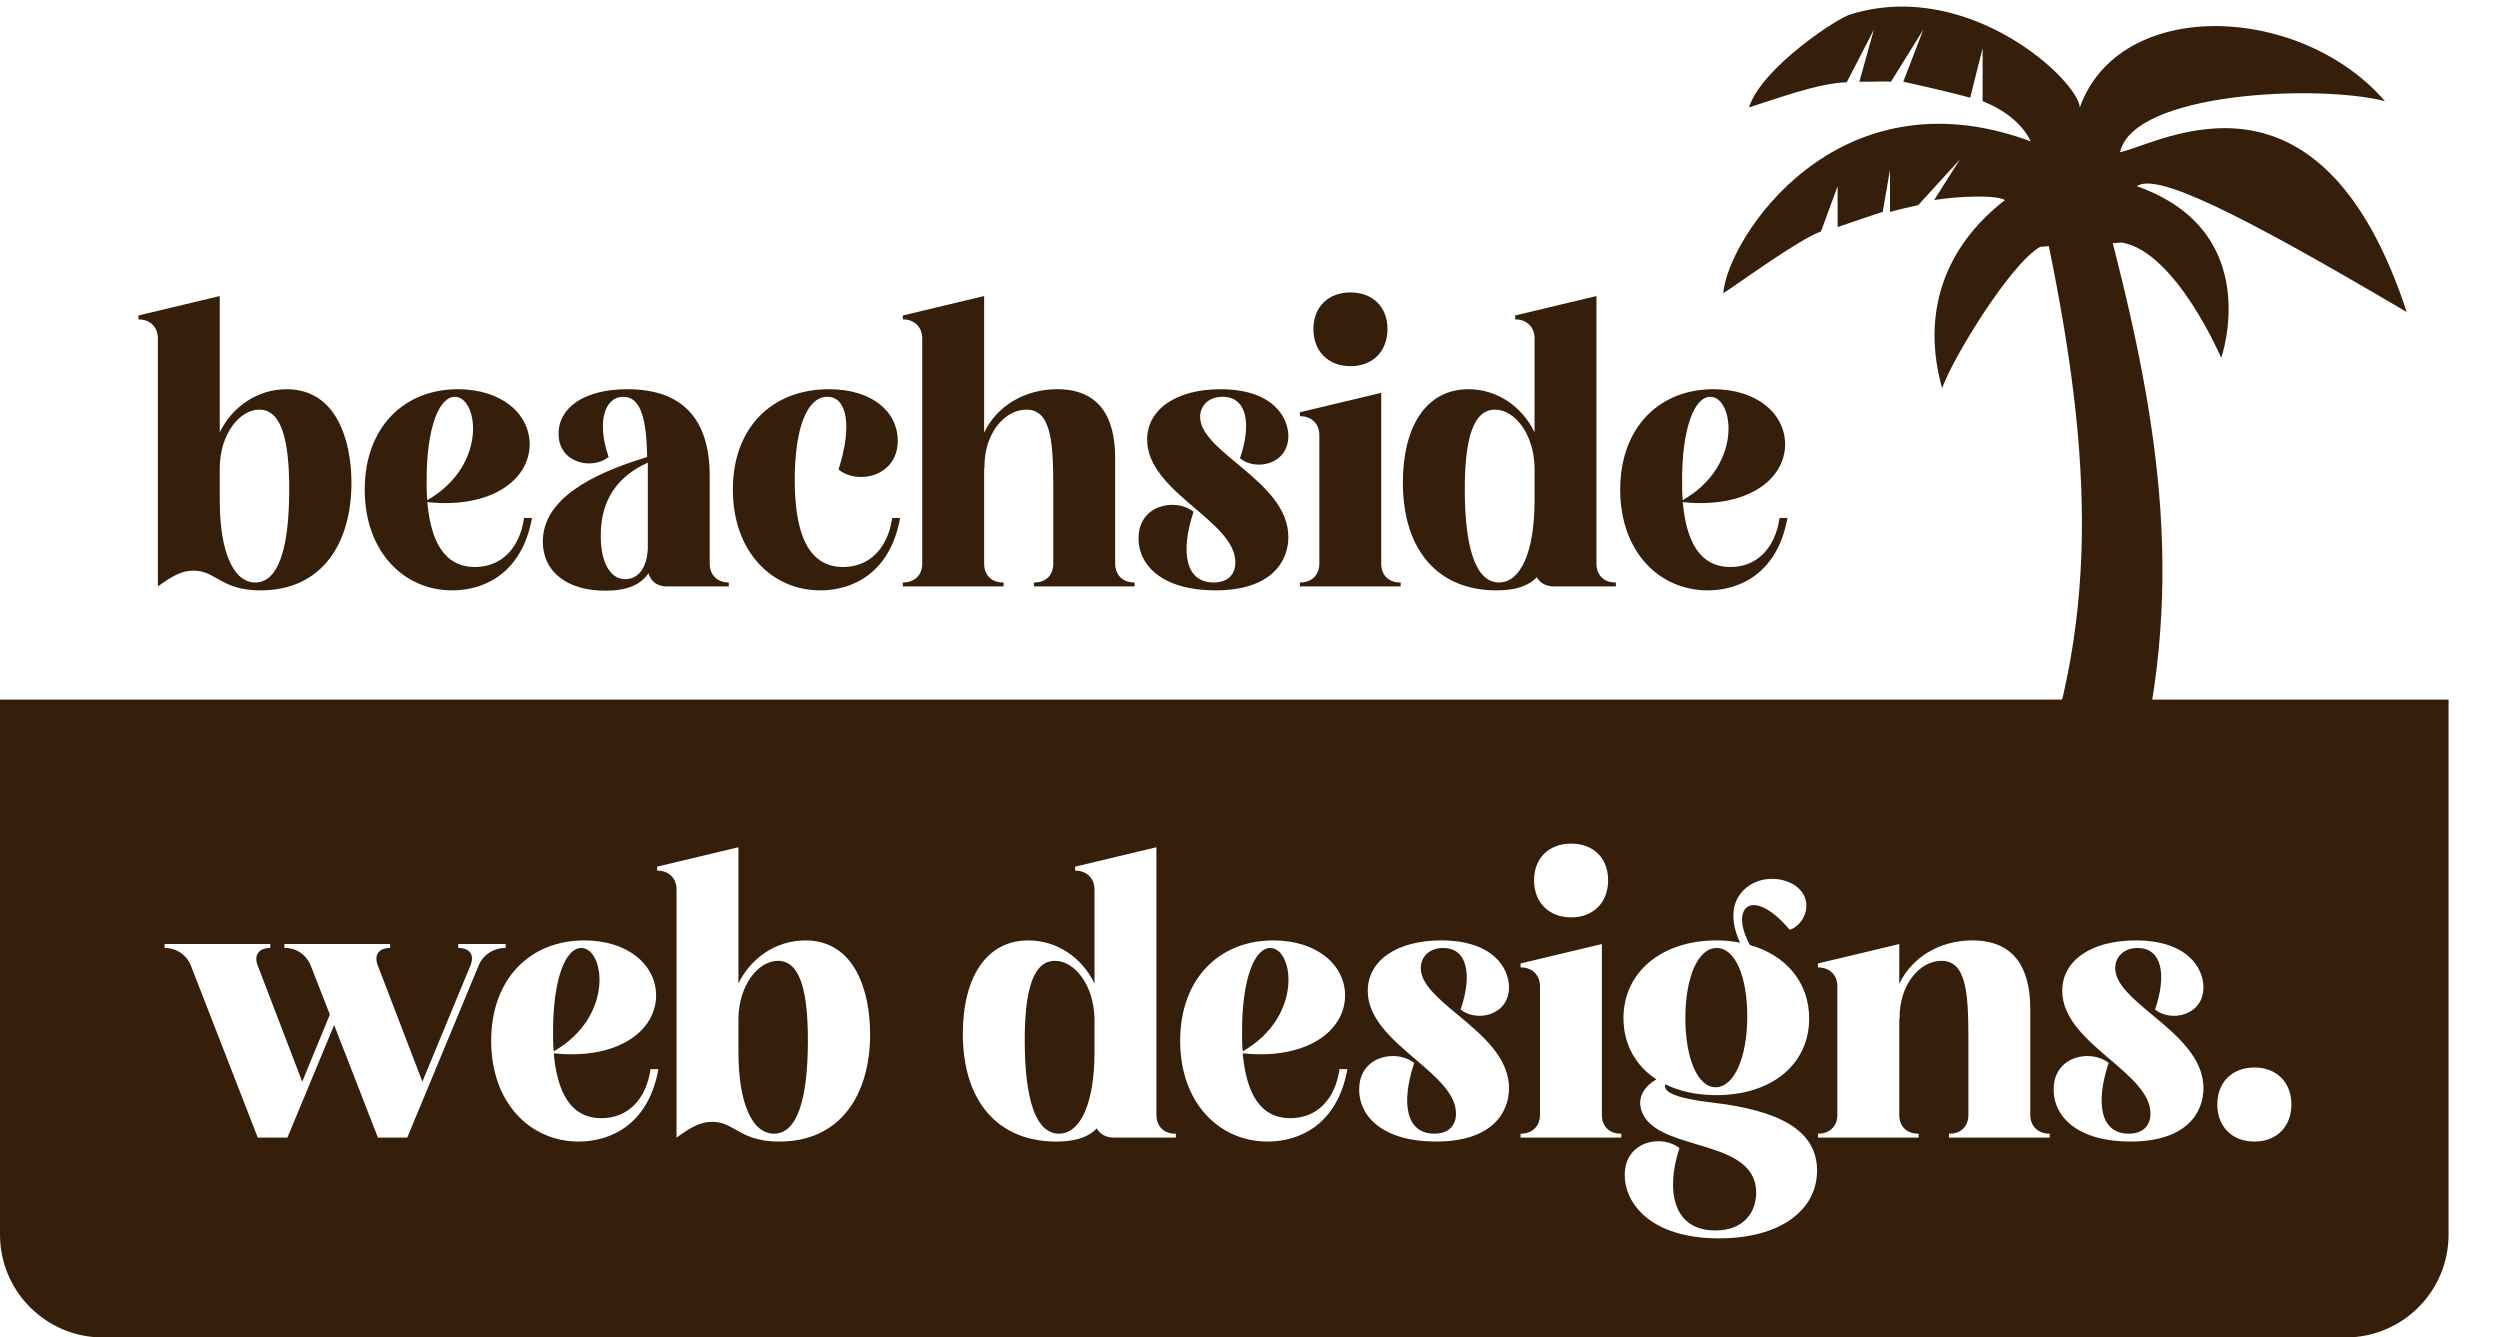 <svg width="243" height="130" viewBox="0 0 243 130" fill="none" xmlns="http://www.w3.org/2000/svg">
<path d="M21.36 48.616C21.36 53.704 22.704 56.616 24.816 56.616C27.088 56.616 28.112 53.224 28.112 47.56C28.112 42.696 27.344 39.816 25.2 39.816C23.312 39.816 21.392 42.152 21.36 45.448V48.616ZM18.8 55.464C17.68 55.464 16.752 55.976 15.344 57V32.904C15.344 31.752 14.576 31.048 13.456 31.048V30.664L21.36 28.776V42.024C22.544 39.56 25.008 37.832 27.856 37.832C32.72 37.832 34.16 42.824 34.16 46.952C34.16 52.712 31.376 57.384 25.328 57.384C21.456 57.384 21.008 55.464 18.8 55.464ZM41.468 46.664C41.468 47.336 41.468 47.976 41.532 48.616C47.484 45.192 46.46 38.568 44.22 38.568C42.652 38.568 41.468 41.64 41.468 46.664ZM50.94 50.344H51.708C50.748 55.72 47.068 57.384 43.964 57.384C39.228 57.384 35.452 53.608 35.452 47.592C35.452 41.576 39.228 37.832 44.508 37.832C48.732 37.832 51.484 40.2 51.484 43.208C51.452 46.696 47.676 49.448 41.532 48.808C41.884 52.648 43.196 55.112 46.172 55.112C48.732 55.112 50.524 53.288 50.94 50.344ZM62.968 44.968C60.089 46.28 58.392 48.488 58.392 52.072C58.392 54.792 59.385 56.296 60.761 56.296C61.721 56.296 62.84 55.624 62.968 53.352V46.28C62.968 45.832 62.968 45.384 62.968 44.968ZM58.84 57.416C55.065 57.416 52.761 55.528 52.761 52.648C52.761 48.552 57.401 46.088 62.904 44.424C62.84 40.904 62.361 38.568 60.569 38.568C58.84 38.568 57.944 40.904 59.16 44.424C57.56 45.704 54.297 45.032 54.297 42.184C54.264 39.688 56.697 37.832 60.984 37.832C66.296 37.832 68.984 40.68 68.984 46.28V54.792C68.984 55.88 69.721 56.616 70.808 56.616H70.841V57H64.793C63.897 57 63.257 56.52 63.032 55.72C62.264 56.872 60.889 57.416 58.84 57.416ZM86.721 50.344H87.489C86.529 55.72 82.849 57.384 79.745 57.384C75.009 57.384 71.233 53.608 71.233 47.592C71.233 41.576 75.009 37.832 80.577 37.832C84.801 37.832 87.265 40.04 87.265 42.856C87.233 46.344 83.361 47.144 81.505 45.64C82.881 41.32 82.305 38.568 80.417 38.568C78.433 38.568 77.249 41.64 77.249 46.664C77.249 51.656 78.465 55.112 81.953 55.112C84.513 55.112 86.305 53.288 86.721 50.344ZM102.378 54.792V47.144C102.378 42.6 102.058 39.816 99.754 39.816C97.674 39.816 95.626 42.12 95.69 45.48H95.658V54.792C95.658 55.912 96.394 56.616 97.482 56.616H97.546V57H87.754V56.616H87.786C88.874 56.616 89.642 55.912 89.642 54.792V32.904C89.642 31.784 88.874 31.048 87.786 31.048H87.754V30.664L95.658 28.776V42.056C96.906 39.432 99.626 37.832 102.762 37.832C106.762 37.832 108.394 40.424 108.394 44.52V54.792C108.394 55.912 109.162 56.616 110.25 56.616H110.282V57H100.49V56.616H100.554C101.642 56.616 102.378 55.912 102.378 54.792ZM111.501 42.728C111.501 39.816 114.285 37.832 118.637 37.832C123.597 37.832 125.229 40.456 125.229 42.408C125.197 45.16 122.061 45.8 120.525 44.552C121.677 41.192 121.197 38.568 118.829 38.568C117.485 38.568 116.653 39.432 116.653 40.52C116.653 44.008 125.229 46.792 125.229 52.2C125.229 54.504 123.661 57.384 118.125 57.384C113.037 57.384 110.637 54.984 110.669 52.296C110.669 49.064 114.253 48.36 116.013 49.736C114.701 53.704 115.245 56.616 117.965 56.616C119.309 56.616 120.077 55.88 120.077 54.664C120.077 50.6 111.501 47.848 111.501 42.728ZM136.079 56.616H136.143V57H126.351V56.616H126.383C127.471 56.616 128.239 55.912 128.239 54.792V42.28C128.239 41.192 127.471 40.456 126.383 40.456H126.351V40.072L134.255 38.184V54.792C134.255 55.912 134.991 56.616 136.079 56.616ZM127.663 31.976C127.663 29.832 129.103 28.424 131.279 28.424C133.423 28.424 134.863 29.832 134.863 31.976C134.863 34.152 133.423 35.592 131.279 35.592C129.103 35.592 127.663 34.152 127.663 31.976ZM145.704 56.616C147.784 56.616 149.16 53.704 149.16 48.616V45.448C149.096 42.152 147.208 39.816 145.32 39.816C143.176 39.816 142.376 42.696 142.376 47.56C142.376 53.224 143.432 56.616 145.704 56.616ZM149.384 56.104C148.552 56.968 147.304 57.384 145.448 57.384C139.88 57.384 136.36 53.608 136.36 46.888C136.36 41.544 138.568 37.832 142.728 37.832C145.512 37.832 147.944 39.496 149.16 42.024V32.904C149.16 31.784 148.392 31.048 147.304 31.048H147.272V30.664L155.176 28.776V54.792C155.176 55.912 155.912 56.616 157 56.616H157.064V57H151.016C150.28 57 149.672 56.648 149.384 56.104ZM163.499 46.664C163.499 47.336 163.499 47.976 163.563 48.616C169.515 45.192 168.491 38.568 166.251 38.568C164.683 38.568 163.499 41.64 163.499 46.664ZM172.971 50.344H173.739C172.779 55.72 169.099 57.384 165.995 57.384C161.259 57.384 157.483 53.608 157.483 47.592C157.483 41.576 161.259 37.832 166.539 37.832C170.763 37.832 173.515 40.2 173.515 43.208C173.483 46.696 169.707 49.448 163.563 48.808C163.915 52.648 165.227 55.112 168.203 55.112C170.763 55.112 172.555 53.288 172.971 50.344Z" fill="#351F0B"/>
<path d="M197.388 13.741C196.747 12.364 195.273 10.859 192.711 9.834V4.677L191.5 9.5C190.571 9.212 185.961 8.136 185 7.944L186.945 2.883L183.806 7.944C183.262 7.88 181.372 7.976 180.731 7.944L182.141 2.883L179.5 8C176.745 8.064 172.562 9.641 170 10.442C171.217 6.566 178.809 1.602 179.93 1.377C191.366 -2.114 201.968 7.784 202.16 10.442C206.004 -0.32 223.589 0.32 231.821 9.834C225.383 8.168 207.349 8.937 206.068 14.798C210.104 13.902 225.511 4.677 233.935 30.334C217.183 20.436 209.559 16.784 207.702 18.098C220.226 22.518 215.902 34.786 215.902 34.786C215.902 34.786 211.513 24.504 206.26 23.575L205.363 23.639C210.36 43.114 212.57 59.514 206.58 79.373H196.715C204.434 61.116 203.217 43.819 199.149 23.927L198.316 23.991C195.466 25.561 189.828 34.754 188.771 37.733C186.753 30.494 188.931 24.055 194.889 19.443C193.992 18.93 190.434 19.059 188 19.443L190.5 15.5L186.465 19.923H186.529C185.6 20.116 184.671 20.34 183.71 20.596V16.5L183 20.596C182.263 20.82 179.29 21.845 178.617 22.07V18.098L177 22.5C174.79 23.269 168.301 28.052 167.5 28.5C167.916 23.215 178.489 6.727 197.388 13.741Z" fill="#351F0B"/>
<path fill-rule="evenodd" clip-rule="evenodd" d="M238 68H0V120C0 125.523 4.477 130 10 130H228C233.523 130 238 125.523 238 120V68ZM157.526 110.192H157.59V110.576H147.798V110.192H147.83C148.918 110.192 149.686 109.488 149.686 108.368V95.856C149.686 94.768 148.918 94.032 147.83 94.032H147.798V93.648L155.702 91.76V108.368C155.702 109.488 156.438 110.192 157.526 110.192ZM149.11 85.552C149.11 83.408 150.55 82 152.726 82C154.87 82 156.31 83.408 156.31 85.552C156.31 87.728 154.87 89.168 152.726 89.168C150.55 89.168 149.11 87.728 149.11 85.552ZM166.762 105.68C165.002 105.68 163.818 102.864 163.818 98.96C163.818 94.928 165.066 92.144 166.858 92.144C168.65 92.144 169.834 94.896 169.834 98.768C169.834 102.864 168.522 105.68 166.762 105.68ZM166.826 91.408C161.578 91.408 157.802 94.448 157.802 98.96C157.802 101.52 159.018 103.632 161.002 104.912C159.946 105.52 159.082 106.576 159.562 107.984C160.197 109.816 162.523 110.51 164.885 111.215C167.764 112.074 170.698 112.95 170.698 115.92C170.698 117.776 169.546 119.6 166.73 119.6C162.506 119.6 161.93 115.536 163.242 111.6C161.482 110.192 157.93 110.96 157.93 114.16C157.866 116.816 160.298 120.368 167.082 120.368C173.066 120.368 176.618 117.616 176.618 113.776C176.618 109.712 172.65 107.92 166.57 107.184C162.346 106.704 161.674 106 161.866 105.392C163.21 106.064 164.906 106.448 166.826 106.448C172.234 106.448 175.85 103.44 175.85 98.992C175.85 95.536 173.642 92.848 170.09 91.856C169.354 90.48 169.098 89.264 169.546 88.464C170.25 87.344 172.17 88.208 173.962 90.384C175.53 89.84 176.458 87.344 174.378 86C172.682 84.976 170.154 85.296 169.002 87.12C168.266 88.272 168.33 89.872 169.13 91.632C168.394 91.472 167.626 91.408 166.826 91.408ZM186.432 110.192H186.496V110.576H176.704V110.192H176.736C177.824 110.192 178.592 109.488 178.592 108.368V95.856C178.592 94.768 177.824 94.032 176.736 94.032H176.704V93.648L184.608 91.76V95.632C185.856 93.008 188.576 91.408 191.712 91.408C195.712 91.408 197.344 94 197.344 98.096V108.368C197.344 109.488 198.112 110.192 199.2 110.192H199.232V110.576H189.44V110.192H189.504C190.592 110.192 191.328 109.488 191.328 108.368V100.72C191.328 96.176 191.008 93.392 188.704 93.392C186.624 93.392 184.576 95.696 184.64 99.056H184.608V108.368C184.608 109.488 185.344 110.192 186.432 110.192ZM207.584 91.408C203.232 91.408 200.448 93.392 200.448 96.304C200.448 99.012 202.846 101.057 205.106 102.984C207.12 104.702 209.024 106.325 209.024 108.24C209.024 109.456 208.256 110.192 206.912 110.192C204.192 110.192 203.648 107.28 204.96 103.312C203.2 101.936 199.616 102.64 199.616 105.872C199.584 108.56 201.984 110.96 207.072 110.96C212.608 110.96 214.176 108.08 214.176 105.776C214.176 102.777 211.538 100.585 209.188 98.632C207.301 97.063 205.6 95.65 205.6 94.096C205.6 93.008 206.432 92.144 207.776 92.144C210.144 92.144 210.624 94.768 209.472 98.128C211.008 99.376 214.144 98.736 214.176 95.984C214.176 94.032 212.544 91.408 207.584 91.408ZM219.138 103.76C216.962 103.76 215.522 105.2 215.522 107.344C215.522 109.52 216.962 110.96 219.138 110.96C221.282 110.96 222.722 109.52 222.722 107.344C222.722 105.2 221.282 103.76 219.138 103.76ZM140.083 91.408C135.731 91.408 132.947 93.392 132.947 96.304C132.947 99.012 135.346 101.057 137.606 102.984C139.62 104.702 141.523 106.325 141.523 108.24C141.523 109.456 140.755 110.192 139.411 110.192C136.691 110.192 136.147 107.28 137.459 103.312C135.699 101.936 132.115 102.64 132.115 105.872C132.083 108.56 134.483 110.96 139.571 110.96C145.107 110.96 146.675 108.08 146.675 105.776C146.675 102.777 144.038 100.585 141.688 98.632C139.801 97.063 138.099 95.65 138.099 94.096C138.099 93.008 138.931 92.144 140.275 92.144C142.643 92.144 143.123 94.768 141.971 98.128C143.507 99.376 146.643 98.736 146.675 95.984C146.675 94.032 145.043 91.408 140.083 91.408ZM120.727 100.24C120.727 100.912 120.727 101.552 120.791 102.192C126.743 98.768 125.719 92.144 123.479 92.144C121.911 92.144 120.727 95.216 120.727 100.24ZM130.199 103.92H130.967C130.007 109.296 126.327 110.96 123.223 110.96C118.487 110.96 114.711 107.184 114.711 101.168C114.711 95.152 118.487 91.408 123.767 91.408C127.991 91.408 130.743 93.776 130.743 96.784C130.711 100.272 126.935 103.024 120.791 102.384C121.143 106.224 122.455 108.688 125.431 108.688C127.991 108.688 129.783 106.864 130.199 103.92ZM106.387 102.192C106.387 107.28 105.011 110.192 102.931 110.192C100.659 110.192 99.603 106.8 99.603 101.136C99.603 96.272 100.403 93.392 102.547 93.392C104.435 93.392 106.323 95.728 106.387 99.024V102.192ZM102.675 110.96C104.531 110.96 105.779 110.544 106.611 109.68C106.899 110.224 107.507 110.576 108.243 110.576H114.291V110.192H114.227C113.139 110.192 112.403 109.488 112.403 108.368V82.352L104.499 84.24V84.624H104.531C105.619 84.624 106.387 85.36 106.387 86.48V95.6C105.171 93.072 102.739 91.408 99.955 91.408C95.795 91.408 93.587 95.12 93.587 100.464C93.587 107.184 97.107 110.96 102.675 110.96ZM71.775 102.192C71.775 107.28 73.119 110.192 75.231 110.192C77.503 110.192 78.527 106.8 78.527 101.136C78.527 96.272 77.759 93.392 75.615 93.392C73.727 93.392 71.807 95.728 71.775 99.024V102.192ZM69.215 109.04C68.095 109.04 67.167 109.552 65.759 110.576V86.48C65.759 85.328 64.991 84.624 63.871 84.624V84.24L71.775 82.352V95.6C72.959 93.136 75.423 91.408 78.271 91.408C83.135 91.408 84.575 96.4 84.575 100.528C84.575 106.288 81.791 110.96 75.743 110.96C73.537 110.96 72.443 110.337 71.501 109.8C70.789 109.395 70.165 109.04 69.215 109.04ZM53.822 102.192C53.758 101.552 53.758 100.912 53.758 100.24C53.758 95.216 54.942 92.144 56.51 92.144C58.75 92.144 59.774 98.768 53.822 102.192ZM63.998 103.92H63.23C62.814 106.864 61.022 108.688 58.462 108.688C55.486 108.688 54.174 106.224 53.822 102.384C59.966 103.024 63.742 100.272 63.774 96.784C63.774 93.776 61.022 91.408 56.798 91.408C51.518 91.408 47.742 95.152 47.742 101.168C47.742 107.184 51.518 110.96 56.254 110.96C59.358 110.96 63.038 109.296 63.998 103.92ZM25.056 93.872L29.376 105.136L32.064 98.608L30.208 93.872C29.792 92.816 28.832 92.144 27.712 92.144H27.648V91.76H37.92V92.144H37.888C36.8 92.144 36.32 92.848 36.736 93.872L41.056 105.136L45.728 93.84C46.144 92.816 45.664 92.144 44.576 92.144H44.544V91.76H49.152V92.144H49.088C47.968 92.144 46.944 92.816 46.528 93.84L39.584 110.576H36.736L32.48 99.632L27.936 110.576H25.056L18.56 93.872C18.144 92.816 17.152 92.144 16.032 92.144H16V91.76H26.272V92.144H26.24C25.152 92.144 24.64 92.848 25.056 93.872Z" fill="#351F0B"/>
</svg>

